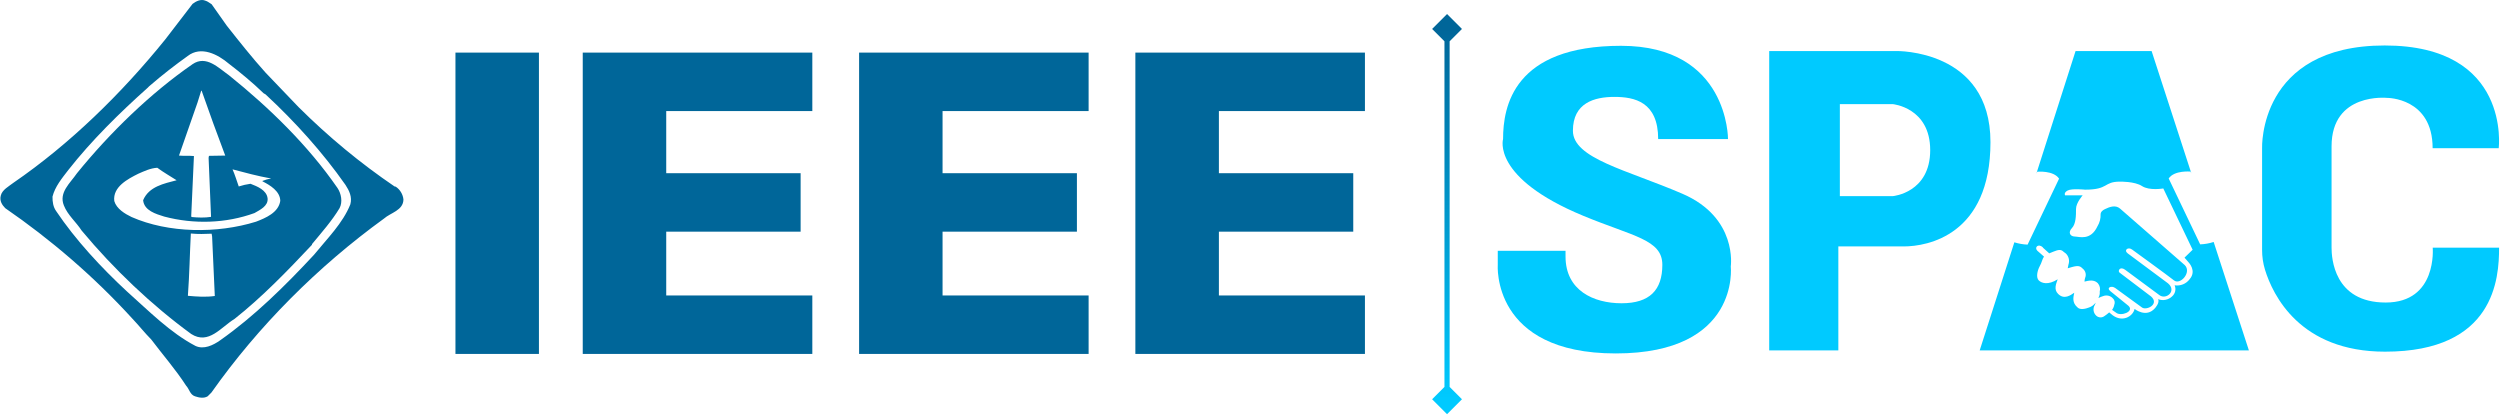 <svg width="2417" height="401" viewBox="0 0 2417 401" fill="none" xmlns="http://www.w3.org/2000/svg">
<g clip-path="url(#clip0_166_4476)">
<path d="M2415.76 143.329C2415.76 143.329 2427.95 43.965 2305.53 43.965C2183.1 43.965 2186.99 143.329 2186.99 143.329V241.555C2186.96 248.066 2187.91 254.543 2189.8 260.773C2197.36 285.223 2223.46 339.994 2305.85 339.994C2411.91 339.994 2416.12 269.101 2416.12 239.455H2351.95C2351.95 239.455 2356.65 292.483 2306.45 292.483C2256.26 292.483 2254.15 249.171 2254.15 239.384V141.514C2254.15 88.985 2307.92 94.644 2307.92 94.644C2307.92 94.644 2351.87 94.359 2351.87 143.294H2415.76V143.329Z" fill="#00CAFF"/>
<path d="M1913.97 338.748H2174.22L2140.17 233.939C2135.95 235.305 2131.56 236.084 2127.13 236.252L2096.68 172.548C2102.17 164.398 2117.79 165.893 2117.79 165.893L2118.64 167.708L2080.17 49.339H2006.66L1968.73 167.921L1969.62 166.035C1969.62 166.035 1985.23 164.54 1990.72 172.726L1960.28 236.501C1955.93 236.33 1951.62 235.575 1947.48 234.259M1975 239.348L1981.2 244.936L1985.23 243.299C1989.65 241.59 1992.36 240.629 1995.18 243.512L1997.35 245.149C1998.72 246.523 1999.67 248.252 2000.1 250.14C2000.53 252.028 2000.42 253.998 1999.78 255.826C1999.42 257.392 1999.28 258.495 1999.07 259.385L2002.95 258.246C2009.76 256.324 2011.29 257.356 2013.93 260.025C2015.14 261.085 2015.98 262.502 2016.33 264.07C2016.67 265.638 2016.51 267.276 2015.86 268.745C2015.5 269.898 2015.32 271.097 2015.32 272.304L2015.93 272.126C2022.28 270.346 2025.73 271.378 2028.23 273.87C2029.16 274.978 2029.81 276.295 2030.12 277.708C2030.43 279.121 2030.39 280.588 2030.01 281.984C2030.25 283.986 2029.83 286.013 2028.8 287.749L2029.08 287.998C2030.38 287.289 2031.76 286.728 2033.18 286.326C2034.78 285.659 2036.54 285.496 2038.23 285.859C2039.92 286.221 2041.45 287.092 2042.63 288.354C2043.52 289.132 2044.14 290.173 2044.39 291.324C2044.65 292.476 2044.53 293.68 2044.06 294.76C2043.73 296.5 2043.01 298.142 2041.95 299.565L2042.17 299.743L2045.73 302.234C2050.26 306.184 2063.77 301.273 2057.82 295.686C2057.82 295.686 2044.31 284.724 2040.24 281.45C2036.18 278.176 2041.21 275.72 2045.02 278.461L2070.94 297.323C2075.25 300.419 2088.02 294.12 2079.67 286.646C2079.67 286.646 2050.87 264.901 2049.09 263.478C2047.3 262.054 2049.44 257.143 2054.47 260.737L2087.77 285.365C2094.22 290.134 2104.84 281.308 2096 273.905C2096 273.905 2061.1 248.032 2057.04 244.936C2052.97 241.839 2057.5 238.245 2061.46 241.377C2061.46 241.377 2095.82 266.289 2101.85 271.094C2107.87 275.898 2119.14 263.228 2112.26 256.324C2112.26 256.324 2054.08 205.396 2049.62 201.624C2045.16 197.851 2039.49 200.022 2034.97 202.229C2030.44 204.435 2030.87 207.211 2030.87 207.211C2031.02 211.269 2029.96 215.281 2027.84 218.742C2021.21 232.978 2010.26 228.778 2005.8 228.672C2001.35 228.565 1999.17 224.65 2003.13 220.522C2007.09 216.393 2007.09 208.172 2007.09 202.087C2007.09 196.001 2013.54 188.847 2013.54 188.847H1996.5C1996.5 188.847 1994.93 186.356 1998.99 184.185C2003.06 182.014 2015.86 183.367 2015.86 183.367C2039.03 183.367 2033.43 175.608 2049.55 175.608C2049.55 175.608 2063.81 175.252 2070.94 179.915C2078.07 184.577 2091.47 182.192 2091.47 182.192L2119.85 241.448L2111.97 249.1L2116.04 253.762C2116.04 253.762 2123.92 261.876 2117 269.848C2115.36 272.087 2113.13 273.83 2110.55 274.885C2107.98 275.94 2105.17 276.266 2102.42 275.827C2103.2 277.63 2103.4 279.635 2102.97 281.554C2102.54 283.472 2101.51 285.205 2100.03 286.504C2098.26 288.209 2096.04 289.374 2093.62 289.859C2091.21 290.345 2088.71 290.131 2086.41 289.244C2088.34 292.589 2083.42 297.963 2083.42 297.963C2074.93 307.75 2063.7 298.675 2063.7 298.675C2062.38 305.793 2051.15 312.911 2040.74 303.337L2039.17 302.02C2037.73 303.318 2036.19 304.507 2034.57 305.579C2033.46 306.433 2032.09 306.88 2030.69 306.848C2029.29 306.816 2027.94 306.305 2026.87 305.401C2025.37 304.11 2024.38 302.318 2024.09 300.356C2023.8 298.394 2024.23 296.394 2025.31 294.725C2025.66 294.096 2025.88 293.408 2025.98 292.696C2024.43 294.827 2022.25 296.42 2019.74 297.252C2016.18 298.675 2011.08 299.778 2008.58 297.252C2003.13 292.589 2004.45 287.429 2005.38 283.016C2002.06 285.258 1995.68 290.134 1989.73 284.084C1985.45 279.813 1987.8 274.51 1989.37 270.026C1980.14 275.863 1973.82 273.834 1971.08 271.094C1968.33 268.353 1969.51 261.983 1972.08 257.214C1974.11 253.655 1974.36 250.559 1976.14 248.068C1972.58 245.043 1970.26 242.943 1969.69 242.409C1966.55 239.313 1970.47 235.006 1975.04 239.099L1975 239.348Z" fill="#00CAFF"/>
<path d="M1833.14 49.339H1710.47V338.749H1777.31V238.245H1840.59C1863.16 238.245 1924.38 227.568 1924.38 137.421C1924.38 47.275 1833.14 49.339 1833.14 49.339ZM1830.18 189.631H1778.77V100.658H1829.86C1829.86 100.658 1866.12 103.932 1866.12 145.144C1866.12 186.356 1830.18 189.595 1830.18 189.595V189.631Z" fill="#00CAFF"/>
<path d="M1670.64 134.432C1670.64 134.432 1671.25 44.285 1567.25 44.285C1463.26 44.285 1453.17 103.007 1453.17 134.432C1453.17 134.432 1441.76 171.836 1530.71 208.635C1579.06 228.672 1607.15 231.554 1607.15 256.004C1607.15 280.454 1594.88 293.194 1567.72 293.194C1540.55 293.194 1513.56 280.738 1513.56 248.032V242.48H1448.04V255.826C1448.04 255.826 1441.58 341.702 1562.12 341.702C1682.66 341.702 1673.32 257.605 1673.32 257.605C1673.32 257.605 1680.23 210.45 1626.54 187.317C1572.85 164.184 1520.69 153.294 1520.69 126.389C1520.69 99.483 1541.41 93.682 1560.8 93.682C1580.2 93.682 1603.12 98.416 1603.12 134.467H1670.64V134.432Z" fill="#00CAFF"/>
</g>
<path d="M1399 400.434L1413.43 386L1399 371.566L1384.57 386L1399 400.434ZM1399 13.566L1384.57 28L1399 42.434L1413.43 28L1399 13.566ZM1401.5 386V28H1396.5V386H1401.5Z" fill="url(#paint0_linear_166_4476)"/>
<g clip-path="url(#clip1_166_4476)">
<path d="M440.331 50.87H521.044V342.175H440.331V50.87ZM563.397 342.175V50.87H785.354V107.349H644.107V167.458H774.045V223.947H644.107V285.67H785.354V342.175H563.397ZM830.574 342.175V50.87H1052.47V107.349H911.266V167.458H1041.16V223.947H911.266V285.67H1052.47V342.175H830.574ZM1097.67 342.175V50.87H1319.62V107.349H1178.43V167.458H1308.33V223.947H1178.43V285.67H1319.62V342.175H1097.67ZM184.502 225.753C183.435 246.322 183.172 265.359 181.649 285.979C189.792 286.719 198.982 287.43 207.666 286.165L205.068 228.682L204.612 225.946C198.001 226.203 191.745 226.469 184.502 225.753ZM133.644 167.991C123.613 173.017 108.857 180.613 110.485 194.367C112.634 201.876 120.766 206.729 127.202 209.815C162.773 225.485 209.995 226.018 247.55 214.323C256.82 210.75 269.268 205.57 270.971 194.212C270.871 184.83 260.935 178.924 253.798 175.33V174.884C256.287 173.903 259.15 173.017 261.726 172.746V172.496C249.15 170.242 237.003 166.953 224.821 163.733C227.166 169.078 228.861 174.714 230.817 180.271C234.476 179.099 238.23 178.21 242.18 177.669C248.603 180.17 257.805 183.748 258.717 191.778C259.43 199.289 251.208 202.947 246.016 205.997C218.47 216.018 187.475 216.997 158.746 209.377C150.81 206.878 139.359 203.669 138.375 193.565C144.007 180.268 158.576 177.499 170.742 174.271C164.489 170.242 158.13 166.677 152.07 162.195C145.525 162.556 139.547 165.42 133.644 167.991ZM194.504 87.751L190.938 99.196L173.056 150.405C177.534 150.861 183.079 150.405 187.475 150.861V151.283L184.86 209.207L185.311 209.815C191.031 210.376 198.173 210.662 204.004 209.668V208.756L201.67 152.574L202.02 150.673L217.753 150.405C209.907 129.676 202.293 108.738 194.965 87.751H194.504ZM186.195 62.022C199.351 53.063 211.155 65.59 221.348 72.749C260.76 104.464 297.951 140.768 326.294 181.765C329.863 187.053 331.478 195.268 328.276 201.255C320.93 213.506 311.015 224.689 301.618 236.044V236.665C278.186 261.6 253.44 287.237 226.699 308.355C213.649 316.294 201.67 333.633 184.86 322.891C146.584 294.929 109.957 260.163 78.908 222.875C73.644 214.678 65.425 207.96 61.764 198.661C56.654 186.072 67.919 177.038 74.363 167.556C106.022 128.521 145.339 90.245 186.195 62.022ZM219.183 24.742L204.615 4.101C202.827 3.014 200.603 1.21 198.627 0.682C194.332 -1.18 189.699 1.074 186.192 3.732L159.833 38.057C117.54 90.422 67.476 139.318 12.859 176.798C8.543 180.17 2.125 183.462 0.787 189.021C-0.645 194.019 1.96 198.146 5.064 201.257C48.8 231.373 90.614 267.128 127.834 307.904C134.44 314.844 139.797 321.745 146.259 328.259C157.146 342.742 169.933 357.34 179.941 372.876C183.079 376.155 183.618 381.546 188.524 383.144C192.366 384.473 197.109 385.374 200.773 383.144L204.417 379.486C249.67 315.395 307.065 257.832 371.19 211.36C377.605 205.629 389.868 203.499 390.043 192.862C389.587 187.955 386.729 183.12 382.514 180.441L381.465 180.268C348.466 157.826 317.719 132.445 288.753 103.65L256.743 70.222C243.775 55.847 231.172 39.928 219.183 24.742ZM181.466 54.145C194.332 44.134 210.521 52.447 221.345 61.656C232.682 70.319 244.491 80.136 254.857 90.167L256.74 91.249C285.444 117.875 312.1 147.465 333.998 178.748C337.549 184.191 340.687 190.361 338.703 197.587C331.401 215.838 316.562 230.384 303.589 246.325C275.519 276.528 245.908 305.755 212.762 329.073C206.058 333.813 197.011 338.192 188.98 334.431C164.579 321.662 144.005 300.745 122.649 281.688C97.883 258.728 73.026 231.997 54.255 204.032C51.465 200.109 50.679 195.268 50.761 190.093C53.173 180.441 59.79 172.496 66.048 164.359C88.228 136.1 115.396 109.294 142.832 84.807C143.466 84.181 144.636 82.844 145.631 82.208C157.414 72.022 169.119 63.006 181.466 54.145Z" fill="#006699"/>
</g>
<defs>
<linearGradient id="paint0_linear_166_4476" x1="1399.5" y1="28" x2="1399.5" y2="386" gradientUnits="userSpaceOnUse">
<stop stop-color="#006699"/>
<stop offset="1" stop-color="#00CAFF"/>
</linearGradient>
<clipPath id="clip0_166_4476">
<rect width="968.118" height="297.702" fill="white" transform="translate(1448 44)"/>
</clipPath>
<clipPath id="clip1_166_4476">
<rect width="1320" height="386.4" fill="white"/>
</clipPath>
</defs>
</svg>
